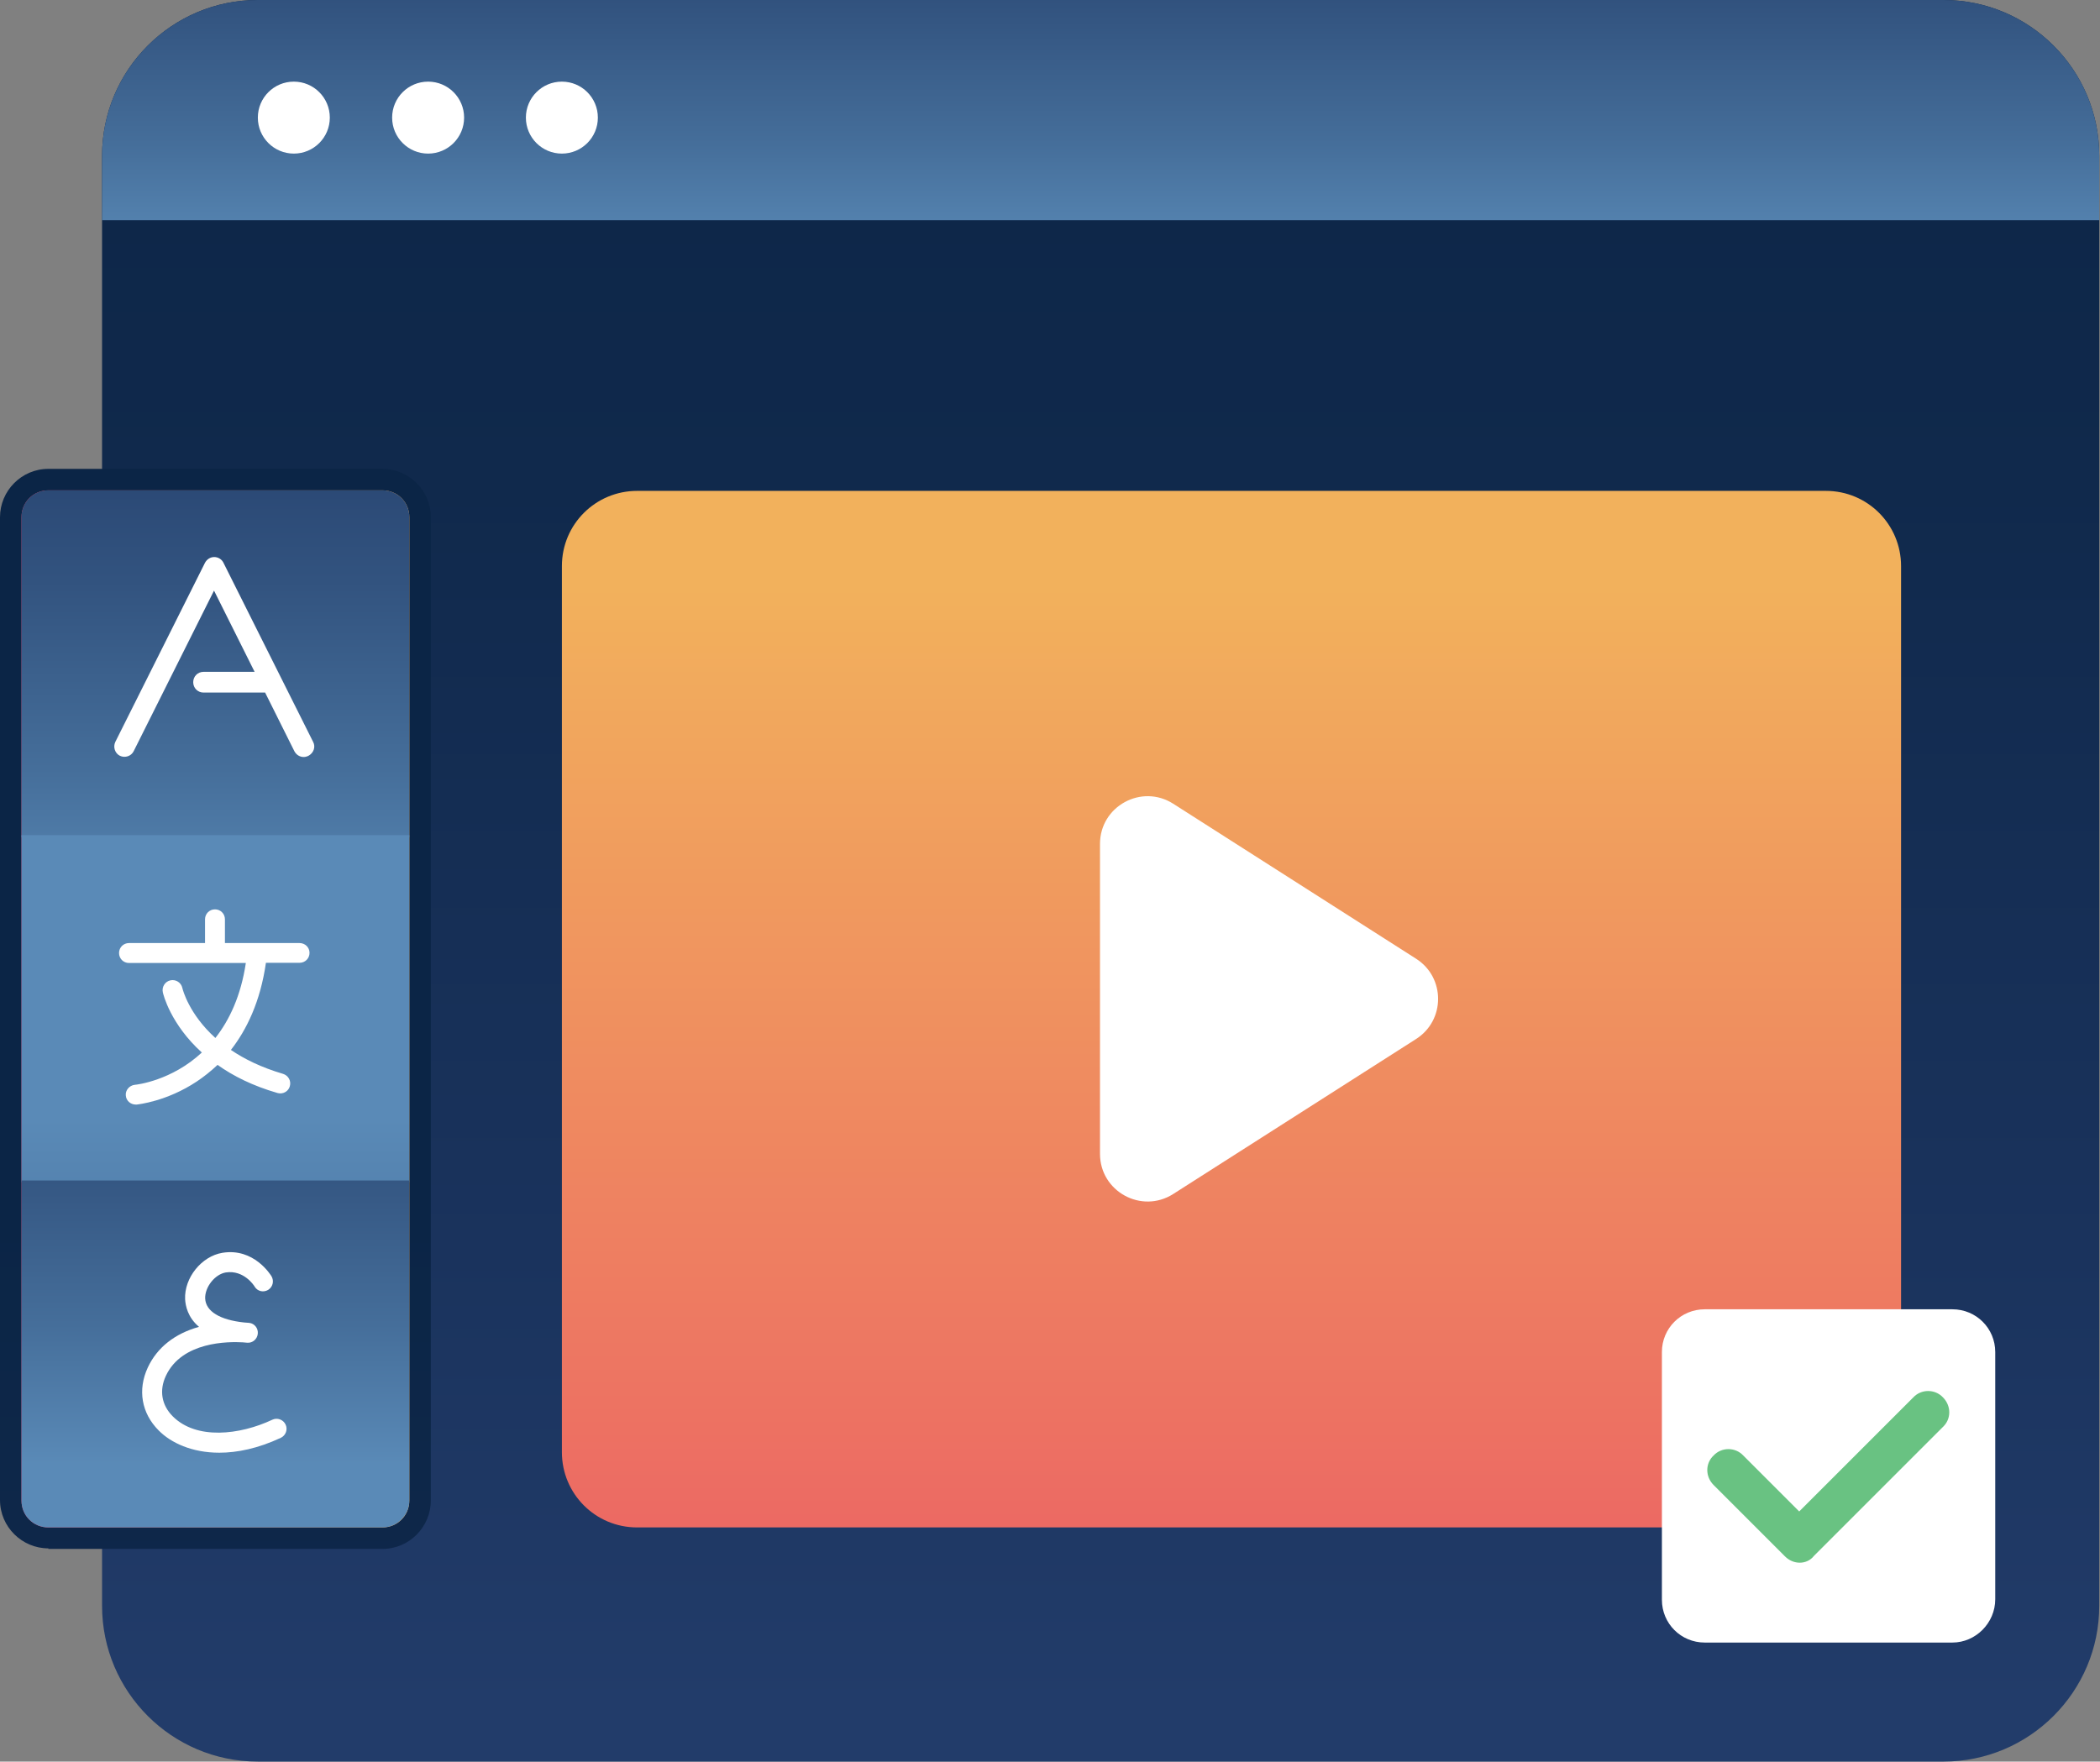 <svg width="441" height="370" viewBox="0 0 441 370" fill="none" xmlns="http://www.w3.org/2000/svg">
<rect x="0" y="0" width="441" height="370" fill="#808080" stroke="none"/>
<path d="M440.841 32.713V337.287C440.841 355.335 426.177 370 408.128 370H54.146C36.097 370 21.433 355.335 21.433 337.287V32.713C21.433 14.665 36.097 0 54.146 0H408.128C426.177 0 440.841 14.665 440.841 32.713Z" fill="url(#paint0_linear_5775_624)"/>
<path d="M10.152 325.216C4.625 325.216 0 320.704 0 315.064V108.631C0 103.104 4.512 98.478 10.152 98.478H80.317C85.844 98.478 90.469 102.991 90.469 108.631V315.177C90.469 320.704 85.957 325.329 80.317 325.329H10.152V325.216Z" fill="url(#paint1_linear_5775_624)"/>
<path d="M80.317 102.991H10.152C6.993 102.991 4.512 105.472 4.512 108.631V175.411V175.863V247.945V248.396V315.177C4.512 318.335 6.993 320.817 10.152 320.817H80.317C83.475 320.817 85.957 318.335 85.957 315.177V248.396V247.945V175.863V175.411V108.631C85.957 105.472 83.475 102.991 80.317 102.991Z" fill="url(#paint2_linear_5775_624)"/>
<path d="M85.957 175.863H4.512V108.631C4.512 105.472 6.993 102.991 10.152 102.991H80.317C83.475 102.991 85.957 105.472 85.957 108.631V175.863Z" fill="url(#paint3_linear_5775_624)"/>
<path d="M85.957 175.412H4.512V248.284H85.957V175.412Z" fill="url(#paint4_linear_5775_624)"/>
<path d="M80.317 320.817H10.152C6.993 320.817 4.512 318.335 4.512 315.177V247.945H85.957V315.177C85.957 318.222 83.475 320.817 80.317 320.817Z" fill="url(#paint5_linear_5775_624)"/>
<path d="M383.43 320.817H133.793C124.994 320.817 118 313.71 118 305.024V118.896C118 110.097 125.107 103.104 133.793 103.104H383.43C392.229 103.104 399.223 110.21 399.223 118.896V305.024C399.223 313.71 392.116 320.817 383.43 320.817Z" fill="url(#paint6_linear_5775_624)"/>
<path d="M231 177.246C231 169.349 239.724 164.568 246.38 168.817L297.381 201.371C303.54 205.302 303.54 214.298 297.381 218.229L246.38 250.783C239.724 255.032 231 250.251 231 242.354V177.246Z" fill="white"/>
<path d="M440.841 32.713V46.25H21.433V32.713C21.433 14.665 36.097 0 54.146 0H408.128C426.177 0 440.841 14.665 440.841 32.713Z" fill="url(#paint7_linear_5775_624)"/>
<path d="M61.704 32.262C65.879 32.262 69.262 28.878 69.262 24.704C69.262 20.53 65.879 17.146 61.704 17.146C57.53 17.146 54.147 20.53 54.147 24.704C54.147 28.878 57.53 32.262 61.704 32.262Z" fill="white"/>
<path d="M89.906 32.262C94.08 32.262 97.463 28.878 97.463 24.704C97.463 20.53 94.08 17.146 89.906 17.146C85.731 17.146 82.348 20.53 82.348 24.704C82.348 28.878 85.731 32.262 89.906 32.262Z" fill="white"/>
<path d="M117.994 32.262C122.169 32.262 125.552 28.878 125.552 24.704C125.552 20.53 122.169 17.146 117.994 17.146C113.82 17.146 110.437 20.53 110.437 24.704C110.437 28.878 113.82 32.262 117.994 32.262Z" fill="white"/>
<path d="M410 345H358C353 345 349 341.006 349 336.014V283.986C349 278.994 353 275 358 275H410C415 275 419 278.994 419 283.986V335.903C419 340.895 414.889 345 410 345Z" fill="white"/>
<path d="M377.947 328.225C376.837 328.225 375.728 327.781 374.84 326.893L359.862 311.915C358.086 310.139 358.086 307.366 359.862 305.701C361.526 303.926 364.411 303.926 366.075 305.701L377.836 317.462L401.802 293.496C403.466 291.721 406.351 291.721 408.015 293.496C409.79 295.272 409.79 298.046 408.015 299.71L380.943 326.782C380.166 327.781 379.056 328.225 377.947 328.225Z" fill="#69C282"/>
<path d="M62.91 198.078H47.236V193.094C47.236 191.921 46.317 191 45.146 191C43.976 191 43.056 191.921 43.056 193.094V198.078H27.09C25.919 198.078 25 198.999 25 200.172C25 201.344 25.919 202.266 27.09 202.266H51.625C50.58 209.218 48.156 214.285 45.23 218.012C39.671 212.987 38.375 207.877 38.291 207.501C38.041 206.37 36.912 205.658 35.784 205.909C34.655 206.16 33.945 207.291 34.195 208.422C34.279 208.841 35.784 215.081 42.388 221.069C36.035 226.974 28.803 227.812 28.302 227.854C27.173 227.98 26.296 228.985 26.421 230.115C26.505 231.204 27.424 232 28.511 232C28.595 232 28.636 232 28.72 232C28.971 231.958 34.989 231.372 41.343 227.142C42.722 226.221 44.227 225.048 45.69 223.666C48.908 225.969 53.046 228.063 58.271 229.571C58.48 229.613 58.647 229.655 58.856 229.655C59.775 229.655 60.611 229.068 60.862 228.147C61.196 227.016 60.528 225.886 59.441 225.551C54.885 224.21 51.332 222.451 48.49 220.525C51.792 216.295 54.676 210.39 55.846 202.224H62.91C64.081 202.224 65 201.302 65 200.13C65 198.957 64.039 198.078 62.91 198.078Z" fill="white"/>
<path d="M65.755 155.823L46.935 118.219C46.589 117.479 45.81 117 44.988 117C44.166 117 43.43 117.479 43.041 118.219L24.22 155.823C23.701 156.911 24.134 158.217 25.172 158.739C26.253 159.261 27.552 158.826 28.071 157.781L44.944 124.051L53.468 141.112H42.738C41.526 141.112 40.575 142.069 40.575 143.288C40.575 144.507 41.526 145.464 42.738 145.464H55.674L61.818 157.781C62.208 158.521 62.943 159 63.765 159C64.111 159 64.414 158.913 64.717 158.782C65.885 158.173 66.318 156.867 65.755 155.823Z" fill="white"/>
<path d="M46.046 305.124C40.292 305.124 35.872 303.039 33.328 300.454C29.701 296.826 28.867 291.906 31.035 287.236C32.995 283.025 36.706 280.106 41.793 278.689C39.416 276.687 38.957 274.269 38.874 272.893C38.665 268.39 42.335 263.845 46.713 263.136C53.343 262.052 56.845 267.806 57.012 268.056C57.596 269.057 57.304 270.308 56.303 270.933C55.302 271.517 54.051 271.225 53.468 270.224C53.384 270.057 51.216 266.68 47.422 267.264C45.128 267.639 43.002 270.349 43.085 272.726C43.21 275.436 46.171 277.229 51.258 277.771C51.925 277.813 52.3 277.855 52.342 277.855C53.468 277.98 54.26 279.022 54.135 280.148C54.01 281.274 53.051 282.108 51.925 282.024C51.591 281.983 51.258 281.983 50.966 281.941C48.005 281.774 38.207 281.732 34.829 288.988C33.412 292.031 33.912 295.117 36.289 297.494C41.251 302.455 50.34 301.413 57.179 298.202C58.221 297.702 59.472 298.161 59.972 299.203C60.473 300.246 60.014 301.496 58.972 301.997C54.135 304.248 49.798 305.124 46.046 305.124Z" fill="white"/>
<defs>
<linearGradient id="paint0_linear_5775_624" x1="231.117" y1="-19.505" x2="231.117" y2="358.48" gradientUnits="userSpaceOnUse">
<stop stop-color="#0B2546"/>
<stop offset="0.321" stop-color="#10294C"/>
<stop offset="0.748" stop-color="#1A335D"/>
<stop offset="1" stop-color="#223C6A"/>
</linearGradient>
<linearGradient id="paint1_linear_5775_624" x1="45.217" y1="250.564" x2="45.217" y2="640.715" gradientUnits="userSpaceOnUse">
<stop stop-color="#0B2546"/>
<stop offset="0.321" stop-color="#10294C"/>
<stop offset="0.748" stop-color="#1A335D"/>
<stop offset="1" stop-color="#223C6A"/>
</linearGradient>
<linearGradient id="paint2_linear_5775_624" x1="4.48" y1="211.88" x2="85.954" y2="211.88" gradientUnits="userSpaceOnUse">
<stop stop-color="#E94367"/>
<stop offset="1" stop-color="#F2B15C"/>
</linearGradient>
<linearGradient id="paint3_linear_5775_624" x1="45.217" y1="62.718" x2="45.217" y2="194.371" gradientUnits="userSpaceOnUse">
<stop stop-color="#223C6A"/>
<stop offset="0.19" stop-color="#26426F"/>
<stop offset="0.45" stop-color="#32537F"/>
<stop offset="0.75" stop-color="#456E9A"/>
<stop offset="1" stop-color="#5A8AB7"/>
</linearGradient>
<linearGradient id="paint4_linear_5775_624" x1="45.217" y1="462.129" x2="45.217" y2="234.939" gradientUnits="userSpaceOnUse">
<stop stop-color="#223C6A"/>
<stop offset="0.19" stop-color="#26426F"/>
<stop offset="0.45" stop-color="#32537F"/>
<stop offset="0.75" stop-color="#456E9A"/>
<stop offset="1" stop-color="#5A8AB7"/>
</linearGradient>
<linearGradient id="paint5_linear_5775_624" x1="45.217" y1="189.846" x2="45.217" y2="307.549" gradientUnits="userSpaceOnUse">
<stop stop-color="#223C6A"/>
<stop offset="0.19" stop-color="#26426F"/>
<stop offset="0.45" stop-color="#32537F"/>
<stop offset="0.75" stop-color="#456E9A"/>
<stop offset="1" stop-color="#5A8AB7"/>
</linearGradient>
<linearGradient id="paint6_linear_5775_624" x1="258.569" y1="427.212" x2="258.569" y2="123.188" gradientUnits="userSpaceOnUse">
<stop stop-color="#E94367"/>
<stop offset="1" stop-color="#F2B15C"/>
</linearGradient>
<linearGradient id="paint7_linear_5775_624" x1="231.117" y1="-42.274" x2="231.117" y2="54.394" gradientUnits="userSpaceOnUse">
<stop stop-color="#223C6A"/>
<stop offset="0.19" stop-color="#26426F"/>
<stop offset="0.45" stop-color="#32537F"/>
<stop offset="0.75" stop-color="#456E9A"/>
<stop offset="1" stop-color="#5A8AB7"/>
</linearGradient>
</defs>
</svg>
